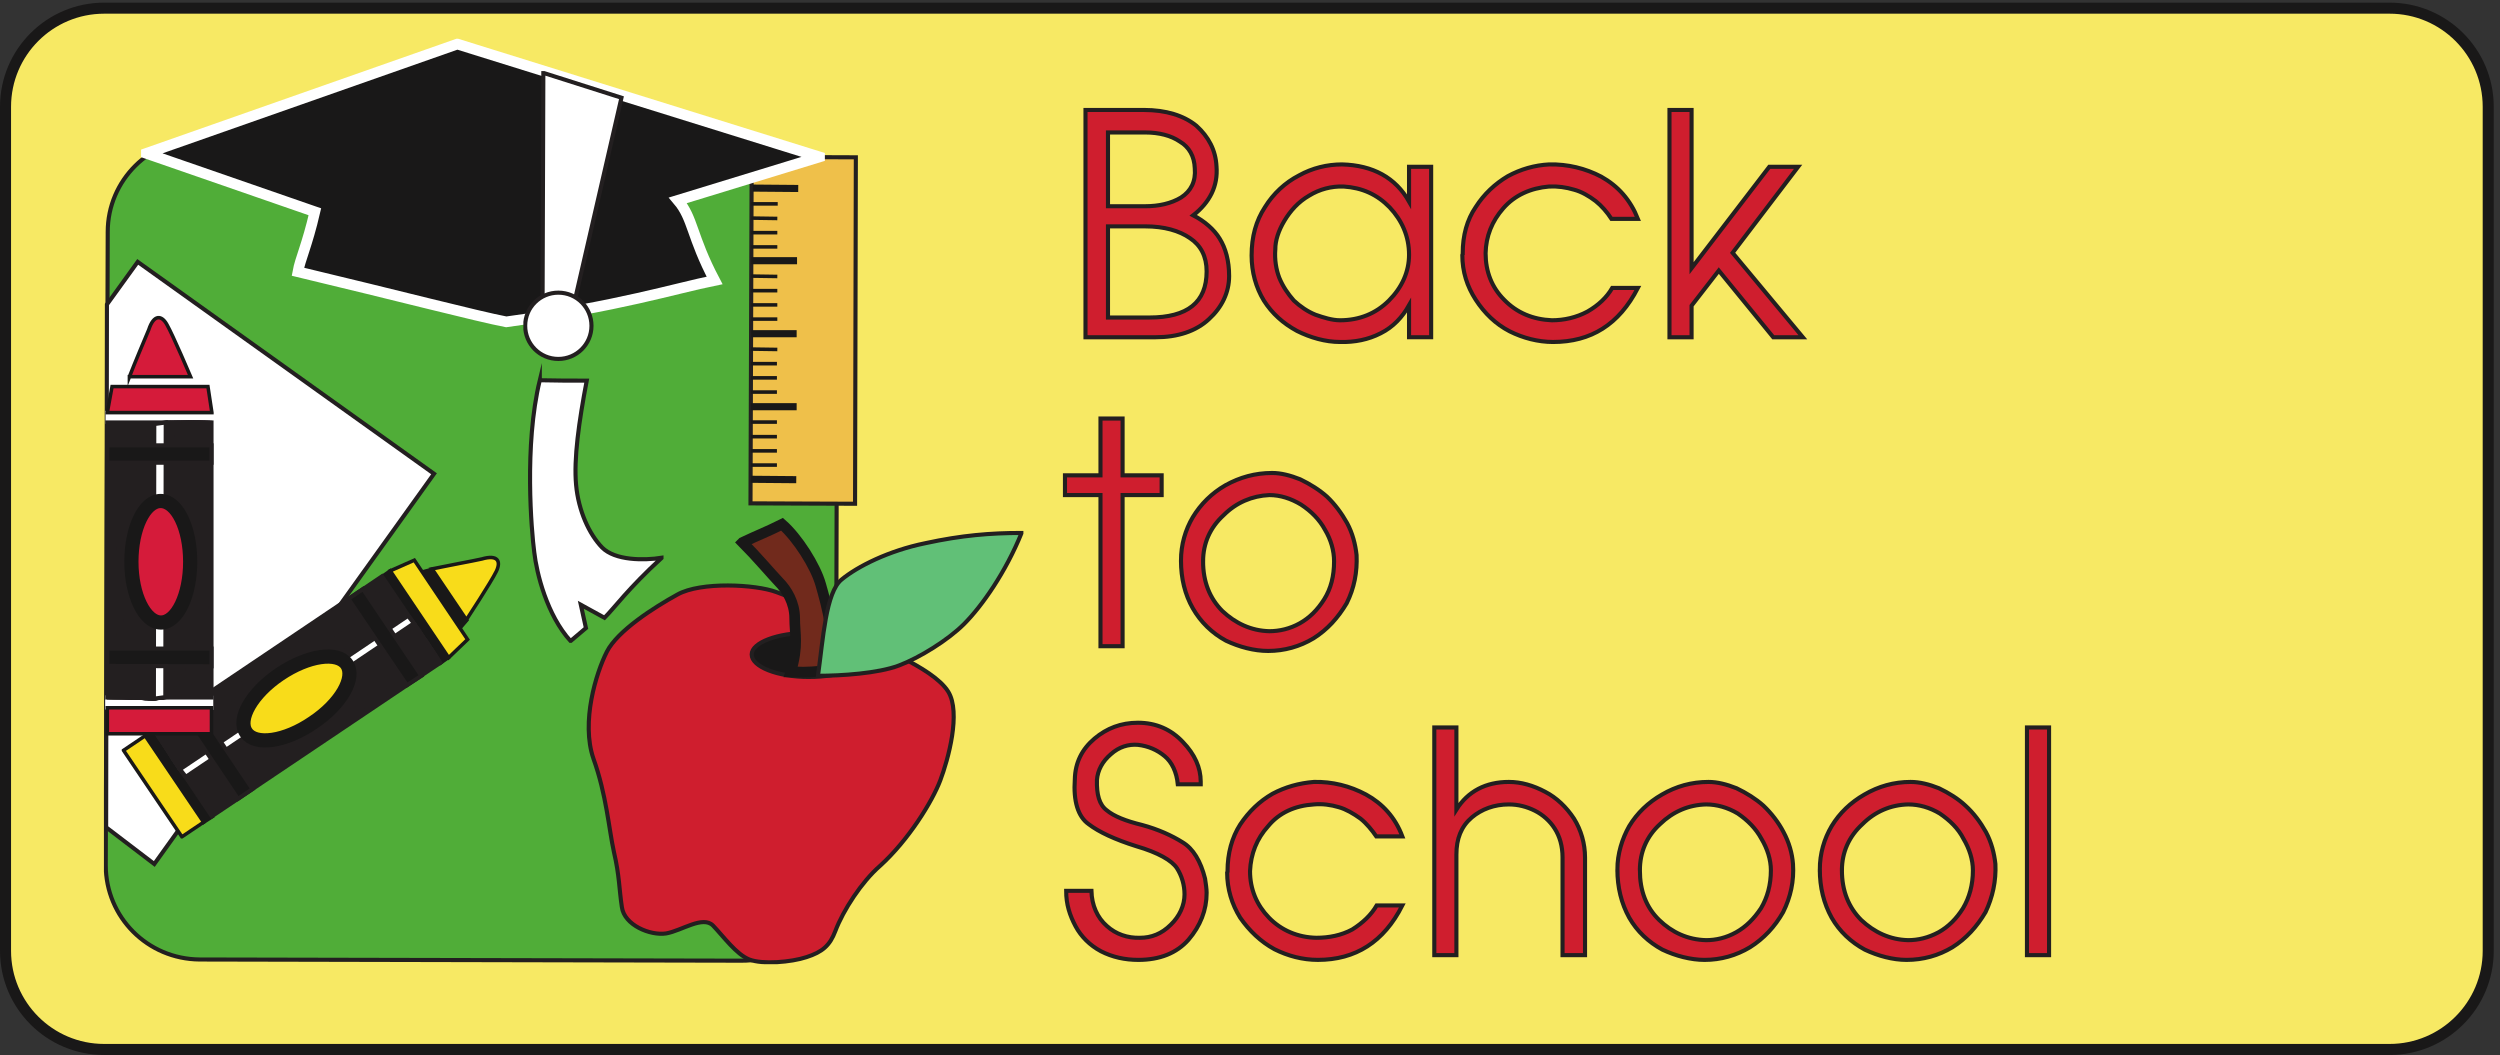 <svg xmlns="http://www.w3.org/2000/svg" xml:space="preserve" width="606.72" height="256.032"><rect width="100%" height="100%" fill="#333333" stroke="none"/><defs><clipPath id="a" clipPathUnits="userSpaceOnUse"><path d="M189.629 1854.12H1867.42V165.449H189.629Z" clip-rule="evenodd"/></clipPath><clipPath id="b" clipPathUnits="userSpaceOnUse"><path d="M1366.92 1556.04h55.44v-483.12h-55.44z" clip-rule="evenodd"/></clipPath><clipPath id="c" clipPathUnits="userSpaceOnUse"><path d="M1363.68 1588.08h99.36v-545.04h-99.36z" clip-rule="evenodd"/></clipPath><clipPath id="d" clipPathUnits="userSpaceOnUse"><path d="M189.629 1854.12H1867.42V165.449H189.629Z" clip-rule="evenodd"/></clipPath><clipPath id="e" clipPathUnits="userSpaceOnUse"><path d="M280.348 870.699h523.625V437.07H280.348Z" clip-rule="evenodd"/></clipPath><clipPath id="f" clipPathUnits="userSpaceOnUse"><path d="M189.629 1854.12H1867.42V165.449H189.629Z" clip-rule="evenodd"/></clipPath><clipPath id="g" clipPathUnits="userSpaceOnUse"><path d="M222.121 910.785h690.547V394.684H222.121Z" clip-rule="evenodd"/></clipPath><clipPath id="h" clipPathUnits="userSpaceOnUse"><path d="M257.398 1854.12H1505.16V751.711H257.398Z" clip-rule="evenodd"/></clipPath><clipPath id="i" clipPathUnits="userSpaceOnUse"><path d="M954.988 1795.18h255.782V751.711H954.988Z" clip-rule="evenodd"/></clipPath><clipPath id="j" clipPathUnits="userSpaceOnUse"><path d="M189.629 1854.12H1867.42V165.449H189.629Z" clip-rule="evenodd"/></clipPath><clipPath id="k" clipPathUnits="userSpaceOnUse"><path d="M195.387 1157.26h190.988V646.59H195.387Z" clip-rule="evenodd"/></clipPath><clipPath id="l" clipPathUnits="userSpaceOnUse"><path d="M189.629 1854.12H1867.42V165.449H189.629Z" clip-rule="evenodd"/></clipPath><clipPath id="m" clipPathUnits="userSpaceOnUse"><path d="M192.602 1348.43h197.277V582.605H192.602Z" clip-rule="evenodd"/></clipPath><clipPath id="n" clipPathUnits="userSpaceOnUse"><path d="M189.629 1854.12H1867.42V165.449H189.629Z" clip-rule="evenodd"/></clipPath></defs><path d="M4360.32 1909.92c99.36 0 180-80.64 180-180V189.84c0-99.36-80.64-180-180-180H190.078c-99.36 0-180 80.64-180 180v1540.08c0 99.36 80.64 180 180 180H4360.32" style="fill:#f7e964;fill-opacity:1;fill-rule:evenodd;stroke:none" transform="matrix(.133 0 0 -.133 0 256)"/><path d="M4360.32 1909.92c99.36 0 180-80.64 180-180V189.84c0-99.36-80.64-180-180-180H190.078c-99.36 0-180 80.64-180 180v1540.08c0 99.36 80.64 180 180 180z" style="fill:none;stroke:#191818;stroke-width:20.16;stroke-linecap:butt;stroke-linejoin:miter;stroke-miterlimit:10;stroke-dasharray:none;stroke-opacity:1" transform="matrix(.133 0 0 -.133 0 256)"/><g clip-path="url(#a)" transform="matrix(.133 0 0 -.133 0 256)"><path d="M1352.88 171.84c95.04-.719 171.36 75.601 172.08 170.64l2.88 1155.6c.72 94.32-76.32 171.36-170.64 171.36l-989.278 2.88c-94.32 0-171.363-76.32-171.363-170.64l-3.598-1155.598c0-95.043 76.32-171.363 171.359-172.082l988.56-2.16" style="fill:#50ad38;fill-opacity:1;fill-rule:evenodd;stroke:none"/><path d="M1352.88 171.84c95.04-.719 171.36 75.601 172.08 170.64l2.88 1155.6c.72 94.32-76.32 171.36-170.64 171.36l-989.278 2.88c-94.32 0-171.363-76.32-171.363-170.64l-3.598-1155.598c0-95.043 76.32-171.363 171.359-172.082z" style="fill:none;stroke:#231f20;stroke-width:7.5;stroke-linecap:butt;stroke-linejoin:miter;stroke-miterlimit:10;stroke-dasharray:none;stroke-opacity:1"/><path d="M1730.16 662.887c23.76-38.16 0-123.84-14.4-162s-57.6-108.723-110.16-156.242c-33.12-28.801-66.96-80.641-81.36-118.801-10.08-26.637-23.76-38.16-52.56-47.52-28.08-9.359-80.64-13.679-104.4-4.32-23.76 9.359-47.52 42.48-66.24 61.922-18.72 18.719-56.88-9.36-85.68-14.403-28.8-4.316-76.32 15.122-80.64 48.243-5.04 33.121-4.32 56.879-14.4 100.078-9.36 42.48-13.68 104.402-37.44 170.64-23.04 66.961 5.04 156.961 24.48 195.121 19.44 38.161 85.68 80.641 128.88 104.399 42.48 23.762 142.56 18.723 180.72 4.32 38.16-14.398 90-33.84 142.56-76.32 28.08-19.438 141.84-59.039 170.64-105.117" style="fill:#cf1e2e;fill-opacity:1;fill-rule:evenodd;stroke:none"/><path d="M1730.16 662.887c23.76-38.16 0-123.84-14.4-162s-57.6-108.723-110.16-156.242c-33.12-28.801-66.96-80.641-81.36-118.801-10.08-26.637-23.76-38.16-52.56-47.52-28.08-9.359-80.64-13.679-104.4-4.32-23.76 9.359-47.52 42.48-66.24 61.922-18.72 18.719-56.88-9.36-85.68-14.403-28.8-4.316-76.32 15.122-80.64 48.243-5.04 33.121-4.32 56.879-14.4 100.078-9.36 42.48-13.68 104.402-37.44 170.64-23.04 66.961 5.04 156.961 24.48 195.121 19.44 38.161 85.68 80.641 128.88 104.399 42.48 23.762 142.56 18.723 180.72 4.32 38.16-14.398 90-33.84 142.56-76.32 28.08-19.438 141.84-59.039 170.64-105.117z" style="fill:none;stroke:#231f20;stroke-width:7.5;stroke-linecap:butt;stroke-linejoin:miter;stroke-miterlimit:10;stroke-dasharray:none;stroke-opacity:1"/><path d="m195.121 1369.2 56.16 77.76L792 1060.32 281.52 348.238l-87.84 66.961 1.441 954.001" style="fill:#fff;fill-opacity:1;fill-rule:evenodd;stroke:none"/><path d="m195.121 1369.2 56.16 77.76L792 1060.32 281.52 348.238l-87.84 66.961Z" style="fill:none;stroke:#231f20;stroke-width:7.5;stroke-linecap:butt;stroke-linejoin:miter;stroke-miterlimit:10;stroke-dasharray:none;stroke-opacity:1"/><path d="M1373.76 1552.8h47.52" style="fill:none;stroke:#191818;stroke-width:12.96;stroke-linecap:butt;stroke-linejoin:miter;stroke-miterlimit:10;stroke-dasharray:none;stroke-opacity:1"/><path d="m1560.24 1005.6 1.44 632.16-190.08.72-2.16-632.16 190.8-.72" style="fill:#efc04a;fill-opacity:1;fill-rule:evenodd;stroke:none"/><path d="m1560.24 1005.6 1.44 632.16-190.08.72-2.16-632.16z" style="fill:none;stroke:#231f20;stroke-width:7.5;stroke-linecap:butt;stroke-linejoin:miter;stroke-miterlimit:10;stroke-dasharray:none;stroke-opacity:1"/></g><g clip-path="url(#b)" transform="matrix(.133 0 0 -.133 0 256)"><path d="M1370.88 1552.8h48.24m-48.24-25.92 47.52-.72m-47.52-25.92h47.52m-47.52-25.92h47.52m-47.52-53.28 47.52-.72m-47.52-25.92h47.52m-47.52-25.92h47.52m-47.52-25.92h47.52m-48.24-54.72 48.24-.72m-48.24-25.92h47.52m-47.52-25.92h47.52m-47.52-25.92h47.52m-47.52-54.72h47.52m-47.52-26.64h47.52m-47.52-25.92h47.52m-47.52-25.92h47.52" style="fill:none;stroke:#191818;stroke-width:6.48;stroke-linecap:butt;stroke-linejoin:miter;stroke-miterlimit:10;stroke-dasharray:none;stroke-opacity:1"/></g><g clip-path="url(#c)" transform="matrix(.133 0 0 -.133 0 256)"><path d="m1373.76 1581.6 82.8-.72m-85.68-131.76h83.52m-83.52-133.2h82.8m-83.52-133.2h83.52m-83.52-132.48 82.8-.72" style="fill:none;stroke:#191818;stroke-width:12.96;stroke-linecap:butt;stroke-linejoin:miter;stroke-miterlimit:10;stroke-dasharray:none;stroke-opacity:1"/></g><g clip-path="url(#d)" transform="matrix(.133 0 0 -.133 0 256)"><path d="m803.52 714.727 14.402 10.078-105.844 158.402-14.398-10.082 105.84-158.398" style="fill:#191818;fill-opacity:1;fill-rule:evenodd;stroke:none"/><path d="m803.52 714.727 14.402 10.078-105.844 158.402-14.398-10.082Z" style="fill:none;stroke:#191818;stroke-width:6.48;stroke-linecap:butt;stroke-linejoin:miter;stroke-miterlimit:10;stroke-dasharray:none;stroke-opacity:1"/><path d="m839.52 778.805 12.242 14.402-63.364 92.879-18-5.039 69.122-102.242" style="fill:#191818;fill-opacity:1;fill-rule:evenodd;stroke:none"/><path d="m839.52 778.805 12.242 14.402-63.364 92.879-18-5.039z" style="fill:none;stroke:#191818;stroke-width:6.48;stroke-linecap:butt;stroke-linejoin:miter;stroke-miterlimit:10;stroke-dasharray:none;stroke-opacity:1"/><path d="m370.801 423.844 16.558 10.801-106.558 158.402-15.84-10.082 105.84-159.121" style="fill:#191818;fill-opacity:1;fill-rule:evenodd;stroke:none"/><path d="m370.801 423.844 16.558 10.801-106.558 158.402-15.84-10.082z" style="fill:none;stroke:#191818;stroke-width:6.48;stroke-linecap:butt;stroke-linejoin:miter;stroke-miterlimit:10;stroke-dasharray:none;stroke-opacity:1"/><path d="m280.801 593.047 416.16 280.078 106.559-157.68-416.879-280.082-105.84 157.684" style="fill:#f8dc1a;fill-opacity:1;fill-rule:evenodd;stroke:none"/><path d="m280.801 593.047 416.16 280.078 106.559-157.68-416.879-280.082Z" style="fill:none;stroke:#231f20;stroke-width:7.5;stroke-linecap:butt;stroke-linejoin:miter;stroke-miterlimit:10;stroke-dasharray:none;stroke-opacity:1"/></g><g clip-path="url(#e)" transform="matrix(.133 0 0 -.133 0 256)"><path d="M800.641 718.324 388.082 440.402l-67.684 93.602-10.796 16.559-25.922 38.882 412.562 277.918 95.039-134.64 9.36-14.399" style="fill:#f8df1a;fill-opacity:1;fill-rule:evenodd;stroke:none"/><path d="M800.641 718.324 388.082 440.402l-67.684 93.602-10.796 16.559-25.922 38.882 412.562 277.918 95.039-134.64z" style="fill:none;stroke:#231f20;stroke-width:7.5;stroke-linecap:butt;stroke-linejoin:miter;stroke-miterlimit:10;stroke-dasharray:none;stroke-opacity:1"/><path d="M798.48 721.926 388.801 446.164l-67.68 86.399-10.801 16.562-24.48 37.438 409.68 275.761 93.601-126 9.359-14.398" style="fill:#f8e01b;fill-opacity:1;fill-rule:evenodd;stroke:none"/><path d="M798.48 721.926 388.801 446.164l-67.68 86.399-10.801 16.562-24.48 37.438 409.68 275.761 93.601-126z" style="fill:none;stroke:#231f20;stroke-width:7.5;stroke-linecap:butt;stroke-linejoin:miter;stroke-miterlimit:10;stroke-dasharray:none;stroke-opacity:1"/><path d="m796.32 725.523-406.8-273.597-66.961 79.199-11.52 16.559-22.32 35.281 406.082 273.598 92.16-117.36 9.359-13.68" style="fill:#f8e125;fill-opacity:1;fill-rule:evenodd;stroke:none"/><path d="m796.32 725.523-406.8-273.597-66.961 79.199-11.52 16.559-22.32 35.281 406.082 273.598 92.16-117.36z" style="fill:none;stroke:#231f20;stroke-width:7.5;stroke-linecap:butt;stroke-linejoin:miter;stroke-miterlimit:10;stroke-dasharray:none;stroke-opacity:1"/><path d="m794.16 729.125-403.918-272.16-66.961 72.719-10.801 16.558-21.601 33.844 403.203 270.719 90.719-108 9.359-13.68" style="fill:#f8e231;fill-opacity:1;fill-rule:evenodd;stroke:none"/><path d="m794.16 729.125-403.918-272.16-66.961 72.719-10.801 16.558-21.601 33.844 403.203 270.719 90.719-108z" style="fill:none;stroke:#231f20;stroke-width:7.5;stroke-linecap:butt;stroke-linejoin:miter;stroke-miterlimit:10;stroke-dasharray:none;stroke-opacity:1"/><path d="M792 732.004 390.961 462.723 324 528.965l-10.801 15.84-19.437 31.679 399.597 269.282 88.563-99.364L792 732.004" style="fill:#f8e33d;fill-opacity:1;fill-rule:evenodd;stroke:none"/><path d="M792 732.004 390.961 462.723 324 528.965l-10.801 15.84-19.437 31.679 399.597 269.282 88.563-99.364z" style="fill:none;stroke:#231f20;stroke-width:7.5;stroke-linecap:butt;stroke-linejoin:miter;stroke-miterlimit:10;stroke-dasharray:none;stroke-opacity:1"/><path d="M789.84 735.605 391.68 468.484l-66.239 59.039-11.519 15.122-18 30.96 396.719 266.399 87.121-90 10.078-14.399" style="fill:#f7e649;fill-opacity:1;fill-rule:evenodd;stroke:none"/><path d="M789.84 735.605 391.68 468.484l-66.239 59.039-11.519 15.122-18 30.96 396.719 266.399 87.121-90z" style="fill:none;stroke:#231f20;stroke-width:7.5;stroke-linecap:butt;stroke-linejoin:miter;stroke-miterlimit:10;stroke-dasharray:none;stroke-opacity:1"/><path d="m786.961 739.203-394.563-265.68-66.238 52.563-10.801 15.117-16.558 28.801 393.121 264.961 85.68-82.082 9.359-13.68" style="fill:#f7e652;fill-opacity:1;fill-rule:evenodd;stroke:none"/><path d="m786.961 739.203-394.563-265.68-66.238 52.563-10.801 15.117-16.558 28.801 393.121 264.961 85.68-82.082z" style="fill:none;stroke:#231f20;stroke-width:7.5;stroke-linecap:butt;stroke-linejoin:miter;stroke-miterlimit:10;stroke-dasharray:none;stroke-opacity:1"/><path d="M784.801 742.805 393.84 479.285l-66.961 45.36-10.797 15.121-15.121 27.359 390.238 262.078 84.242-72.719 9.36-13.679" style="fill:#f7e85f;fill-opacity:1;fill-rule:evenodd;stroke:none"/><path d="M784.801 742.805 393.84 479.285l-66.961 45.36-10.797 15.121-15.121 27.359 390.238 262.078 84.242-72.719z" style="fill:none;stroke:#231f20;stroke-width:7.5;stroke-linecap:butt;stroke-linejoin:miter;stroke-miterlimit:10;stroke-dasharray:none;stroke-opacity:1"/><path d="M782.641 746.402 394.559 485.043l-66.957 38.16-10.801 15.121-12.961 25.199 385.922 259.922 82.797-63.359 10.082-13.684" style="fill:#f7e96c;fill-opacity:1;fill-rule:evenodd;stroke:none"/><path d="M782.641 746.402 394.559 485.043l-66.957 38.16-10.801 15.121-12.961 25.199 385.922 259.922 82.797-63.359z" style="fill:none;stroke:#231f20;stroke-width:7.5;stroke-linecap:butt;stroke-linejoin:miter;stroke-miterlimit:10;stroke-dasharray:none;stroke-opacity:1"/><path d="M780.48 749.285 395.281 490.086l-66.242 31.68-10.797 15.117L306 560.645l383.039 257.757 81.359-54.718 10.082-14.399" style="fill:#f7ec78;fill-opacity:1;fill-rule:evenodd;stroke:none"/><path d="M780.48 749.285 395.281 490.086l-66.242 31.68-10.797 15.117L306 560.645l383.039 257.757 81.359-54.718Z" style="fill:none;stroke:#231f20;stroke-width:7.5;stroke-linecap:butt;stroke-linejoin:miter;stroke-miterlimit:10;stroke-dasharray:none;stroke-opacity:1"/><path d="M778.32 752.883 396 495.844l-66.238 24.48-10.801 15.121-10.082 21.598L688.32 812.645l79.922-46.082 10.078-13.68" style="fill:#f8ed82;fill-opacity:1;fill-rule:evenodd;stroke:none"/><path d="M778.32 752.883 396 495.844l-66.238 24.48-10.801 15.121-10.082 21.598L688.32 812.645l79.922-46.082z" style="fill:none;stroke:#231f20;stroke-width:7.5;stroke-linecap:butt;stroke-linejoin:miter;stroke-miterlimit:10;stroke-dasharray:none;stroke-opacity:1"/><path d="M776.16 756.484 396.719 501.605l-66.239 17.278-10.8 15.121-8.641 20.16 376.563 252.719 78.48-36.719 10.078-13.68" style="fill:#f9ee90;fill-opacity:1;fill-rule:evenodd;stroke:none"/><path d="M776.16 756.484 396.719 501.605l-66.239 17.278-10.8 15.121-8.641 20.16 376.563 252.719 78.48-36.719z" style="fill:none;stroke:#231f20;stroke-width:7.5;stroke-linecap:butt;stroke-linejoin:miter;stroke-miterlimit:10;stroke-dasharray:none;stroke-opacity:1"/><path d="m773.281 760.086-375.84-253.441-65.519 11.519-10.801 14.399-7.199 18 372.957 251.281 76.32-28.078 10.082-13.68" style="fill:#faef9c;fill-opacity:1;fill-rule:evenodd;stroke:none"/><path d="m773.281 760.086-375.84-253.441-65.519 11.519-10.801 14.399-7.199 18 372.957 251.281 76.32-28.078z" style="fill:none;stroke:#231f20;stroke-width:7.5;stroke-linecap:butt;stroke-linejoin:miter;stroke-miterlimit:10;stroke-dasharray:none;stroke-opacity:1"/><path d="M771.121 762.965 398.16 512.402l-65.519 4.321-10.801 14.402-5.758 16.559L686.16 796.086l74.879-18.723 10.082-14.398" style="fill:#faf0a8;fill-opacity:1;fill-rule:evenodd;stroke:none"/><path d="M771.121 762.965 398.16 512.402l-65.519 4.321-10.801 14.402-5.758 16.559L686.16 796.086l74.879-18.723z" style="fill:none;stroke:#231f20;stroke-width:7.5;stroke-linecap:butt;stroke-linejoin:miter;stroke-miterlimit:10;stroke-dasharray:none;stroke-opacity:1"/><path d="M768.961 766.563 399.602 518.164l-66.243-2.879-10.8 14.399-3.598 14.402 366.48 246.957 73.438-10.797 10.082-13.683" style="fill:#faf1b4;fill-opacity:1;fill-rule:evenodd;stroke:none"/><path d="M768.961 766.563 399.602 518.164l-66.243-2.879-10.8 14.399-3.598 14.402 366.48 246.957 73.438-10.797z" style="fill:none;stroke:#231f20;stroke-width:7.5;stroke-linecap:butt;stroke-linejoin:miter;stroke-miterlimit:10;stroke-dasharray:none;stroke-opacity:1"/><path d="M766.801 770.164 400.32 523.203l-65.519-9.359L324 528.246l-2.16 12.957 362.879 244.082 72-1.441 10.082-13.68" style="fill:#faf2be;fill-opacity:1;fill-rule:evenodd;stroke:none"/><path d="M766.801 770.164 400.32 523.203l-65.519-9.359L324 528.246l-2.16 12.957 362.879 244.082 72-1.441z" style="fill:none;stroke:#231f20;stroke-width:7.5;stroke-linecap:butt;stroke-linejoin:miter;stroke-miterlimit:10;stroke-dasharray:none;stroke-opacity:1"/><path d="M764.641 773.766 401.039 528.965l-65.519-16.563-10.801 14.403-.719 10.8 360 241.918 69.84 7.922 10.801-13.679" style="fill:#faf3ca;fill-opacity:1;fill-rule:evenodd;stroke:none"/><path d="M764.641 773.766 401.039 528.965l-65.519-16.563-10.801 14.403-.719 10.8 360 241.918 69.84 7.922z" style="fill:none;stroke:#231f20;stroke-width:7.5;stroke-linecap:butt;stroke-linejoin:miter;stroke-miterlimit:10;stroke-dasharray:none;stroke-opacity:1"/><path d="M762.48 776.645 401.762 534.004l-65.52-23.039-10.801 14.398 1.438 9.36 356.402 239.761 68.399 15.84 10.8-13.679" style="fill:#faf6d7;fill-opacity:1;fill-rule:evenodd;stroke:none"/><path d="M762.48 776.645 401.762 534.004l-65.52-23.039-10.801 14.398 1.438 9.36 356.402 239.761 68.399 15.84z" style="fill:none;stroke:#231f20;stroke-width:7.5;stroke-linecap:butt;stroke-linejoin:miter;stroke-miterlimit:10;stroke-dasharray:none;stroke-opacity:1"/><path d="M759.602 780.242 402.48 539.766l-65.519-30.243-10.082 14.403 2.16 7.199 353.52 237.598 66.961 25.203 10.082-13.684" style="fill:#fbf8e3;fill-opacity:1;fill-rule:evenodd;stroke:none"/><path d="M759.602 780.242 402.48 539.766l-65.519-30.243-10.082 14.403 2.16 7.199 353.52 237.598 66.961 25.203z" style="fill:none;stroke:#231f20;stroke-width:7.5;stroke-linecap:butt;stroke-linejoin:miter;stroke-miterlimit:10;stroke-dasharray:none;stroke-opacity:1"/><path d="M757.441 783.844 403.199 545.523l-64.801-36.718-10.796 13.679 4.32 5.762L681.84 763.684l65.519 33.839 10.082-13.679" style="fill:#fdfcf0;fill-opacity:1;fill-rule:evenodd;stroke:none"/><path d="M757.441 783.844 403.199 545.523l-64.801-36.718-10.796 13.679 4.32 5.762L681.84 763.684l65.519 33.839z" style="fill:none;stroke:#231f20;stroke-width:7.5;stroke-linecap:butt;stroke-linejoin:miter;stroke-miterlimit:10;stroke-dasharray:none;stroke-opacity:1"/></g><g clip-path="url(#f)" transform="matrix(.133 0 0 -.133 0 256)"><path d="m328.32 521.047 416.16 280.078 10.801-13.68-416.16-280.082-10.801 13.684" style="fill:#fff;fill-opacity:1;fill-rule:evenodd;stroke:none"/><path d="m328.32 521.047 416.16 280.078 10.801-13.68-416.16-280.082z" style="fill:none;stroke:#231f20;stroke-width:7.5;stroke-linecap:butt;stroke-linejoin:miter;stroke-miterlimit:10;stroke-dasharray:none;stroke-opacity:1"/><path d="m742.32 674.406 26.641 17.278-106.563 158.402-26.636-18 106.558-157.68" style="fill:#191818;fill-opacity:1;fill-rule:evenodd;stroke:none"/><path d="m742.32 674.406 26.641 17.278-106.563 158.402-26.636-18z" style="fill:none;stroke:#231f20;stroke-width:7.5;stroke-linecap:butt;stroke-linejoin:miter;stroke-miterlimit:10;stroke-dasharray:none;stroke-opacity:1"/><path d="m434.16 467.047 26.641 18-105.84 157.68-26.641-18 105.84-157.68" style="fill:#191818;fill-opacity:1;fill-rule:evenodd;stroke:none"/><path d="m434.16 467.047 26.641 18-105.84 157.68-26.641-18z" style="fill:none;stroke:#231f20;stroke-width:7.5;stroke-linecap:butt;stroke-linejoin:miter;stroke-miterlimit:10;stroke-dasharray:none;stroke-opacity:1"/><path d="M449.281 588.004c16.559-24.481 71.278-16.559 121.68 18 51.117 33.84 78.48 82.082 61.918 106.562-16.559 24.477-71.277 16.559-122.399-18-50.398-33.839-78.48-82.082-61.199-106.562" style="fill:#f8dc1a;fill-opacity:1;fill-rule:evenodd;stroke:none"/><path d="M449.281 588.004c16.559-24.481 71.278-16.559 121.68 18 51.117 33.84 78.48 82.082 61.918 106.562-16.559 24.477-71.277 16.559-122.399-18-50.398-33.839-78.48-82.082-61.199-106.562Z" style="fill:none;stroke:#191818;stroke-width:25.92;stroke-linecap:butt;stroke-linejoin:miter;stroke-miterlimit:10;stroke-dasharray:none;stroke-opacity:1"/></g><g clip-path="url(#g)" transform="matrix(.133 0 0 -.133 0 256)"><path d="m788.398 886.805 62.641-92.879s45.359 69.117 54.723 88.558c8.636 18 2.879 30.961-26.641 22.321-19.441-4.321-63.359-12.239-90.723-18" style="fill:#f8dc1a;fill-opacity:1;fill-rule:evenodd;stroke:none"/><path d="m788.398 886.805 62.641-92.879s45.359 69.117 54.723 88.558c8.636 18 2.879 30.961-26.641 22.321-19.441-4.321-63.359-12.239-90.723-18z" style="fill:none;stroke:#191818;stroke-width:6.48;stroke-linecap:butt;stroke-linejoin:miter;stroke-miterlimit:10;stroke-dasharray:none;stroke-opacity:1"/><path d="m853.199 757.926-34.558-33.121-106.559 158.398L756 902.645l97.199-144.719" style="fill:#f8dc1a;fill-opacity:1;fill-rule:evenodd;stroke:none"/><path d="m853.199 757.926-34.558-33.121-106.559 158.398L756 902.645Z" style="fill:none;stroke:#191818;stroke-width:6.48;stroke-linecap:butt;stroke-linejoin:miter;stroke-miterlimit:10;stroke-dasharray:none;stroke-opacity:1"/><path d="m331.922 397.926 39.598 26.637-106.559 157.679-39.602-26.637 106.563-157.679" style="fill:#f8dc1a;fill-opacity:1;fill-rule:evenodd;stroke:none"/><path d="m331.922 397.926 39.598 26.637-106.559 157.679-39.602-26.637Z" style="fill:none;stroke:#191818;stroke-width:6.48;stroke-linecap:butt;stroke-linejoin:miter;stroke-miterlimit:10;stroke-dasharray:none;stroke-opacity:1"/></g><g clip-path="url(#h)" transform="matrix(.133 0 0 -.133 0 256)"><path d="M574.559 1538.4c-14.399-61.92-26.637-85.68-30.957-109.44 180.718-43.2 327.597-81.36 380.16-91.44 204.478 28.08 308.878 61.2 380.158 75.6-42.48 80.64-38.88 113.04-66.96 146.16l258.48 79.2-660.96 205.92-567.359-199.44 307.438-106.56" style="fill:#191818;fill-opacity:1;fill-rule:evenodd;stroke:none"/><path d="M574.559 1538.4c-14.399-61.92-26.637-85.68-30.957-109.44 180.718-43.2 327.597-81.36 380.16-91.44 204.478 28.08 308.878 61.2 380.158 75.6-42.48 80.64-38.88 113.04-66.96 146.16l258.48 79.2-660.96 205.92-567.359-199.44z" style="fill:none;stroke:#fff;stroke-width:19.44;stroke-linecap:butt;stroke-linejoin:miter;stroke-miterlimit:10;stroke-dasharray:none;stroke-opacity:1"/></g><g clip-path="url(#i)" transform="matrix(.133 0 0 -.133 0 256)"><path d="M984.961 1230.96c28.799-.72 57.599-.72 85.679-.72-14.4-75.6-23.76-142.56-19.44-190.08 4.32-47.515 23.76-89.996 47.52-114.476 23.76-23.762 75.6-23.762 108.72-18.719-61.92-56.883-85.68-90.723-104.4-109.442l-43.2 23.758 9.36-42.476-28.08-23.762c-43.198 47.52-61.921 123.84-66.241 162-5.039 38.16-18.719 195.117 10.082 313.917" style="fill:#fff;fill-opacity:1;fill-rule:evenodd;stroke:none"/><path d="M984.961 1230.96c28.799-.72 57.599-.72 85.679-.72-14.4-75.6-23.76-142.56-19.44-190.08 4.32-47.515 23.76-89.996 47.52-114.476 23.76-23.762 75.6-23.762 108.72-18.719-61.92-56.883-85.68-90.723-104.4-109.442l-43.2 23.758 9.36-42.476-28.08-23.762c-43.198 47.52-61.921 123.84-66.241 162-5.039 38.16-18.719 195.117 10.082 313.917z" style="fill:none;stroke:#231f20;stroke-width:7.5;stroke-linecap:butt;stroke-linejoin:miter;stroke-miterlimit:10;stroke-dasharray:none;stroke-opacity:1"/><path d="M991.441 1791.84 1134 1746.48l-91.44-397.44-52.56 14.4 1.441 428.4" style="fill:#fff;fill-opacity:1;fill-rule:evenodd;stroke:none"/><path d="M991.441 1791.84 1134 1746.48l-91.44-397.44-52.56 14.4Z" style="fill:none;stroke:#231f20;stroke-width:7.5;stroke-linecap:butt;stroke-linejoin:miter;stroke-miterlimit:10;stroke-dasharray:none;stroke-opacity:1"/><path d="M1018.8 1269.84c33.12 0 60.48 26.64 60.48 60.48 0 33.12-26.64 60.48-60.48 60.48-33.12 0-60.48-26.64-60.48-60.48 0-33.12 26.641-60.48 60.48-60.48" style="fill:#fff;fill-opacity:1;fill-rule:evenodd;stroke:none"/><path d="M1018.8 1269.84c33.12 0 60.48 26.64 60.48 60.48 0 33.12-26.64 60.48-60.48 60.48-33.12 0-60.48-26.64-60.48-60.48 0-33.12 26.641-60.48 60.48-60.48z" style="fill:none;stroke:#231f20;stroke-width:7.5;stroke-linecap:butt;stroke-linejoin:miter;stroke-miterlimit:10;stroke-dasharray:none;stroke-opacity:1"/></g><g clip-path="url(#j)" transform="matrix(.133 0 0 -.133 0 256)"><path d="M386.641 1153.92v18H195.84v-17.28l190.801-.72" style="fill:#fff;fill-opacity:1;fill-rule:evenodd;stroke:none"/><path d="M386.641 1153.92v18H195.84v-17.28z" style="fill:none;stroke:#fff;stroke-width:6.48;stroke-linecap:butt;stroke-linejoin:miter;stroke-miterlimit:10;stroke-dasharray:none;stroke-opacity:1"/><path d="m354.242 1219.44-5.762 18.72-112.32-.72-5.762-18.72 123.844.72" style="fill:#fff;fill-opacity:1;fill-rule:evenodd;stroke:none"/><path d="m354.242 1219.44-5.762 18.72-112.32-.72-5.762-18.72z" style="fill:none;stroke:#fff;stroke-width:6.48;stroke-linecap:butt;stroke-linejoin:miter;stroke-miterlimit:10;stroke-dasharray:none;stroke-opacity:1"/><path d="M385.922 632.645v19.441l-190.801.719v-19.442l190.801-.718" style="fill:#fff;fill-opacity:1;fill-rule:evenodd;stroke:none"/><path d="M385.922 632.645v19.441l-190.801.719v-19.442z" style="fill:none;stroke:#fff;stroke-width:6.48;stroke-linecap:butt;stroke-linejoin:miter;stroke-miterlimit:10;stroke-dasharray:none;stroke-opacity:1"/><path d="M195.84 652.086v501.844h190.082V652.086H195.84" style="fill:#d51b3a;fill-opacity:1;fill-rule:evenodd;stroke:none"/><path d="M195.84 652.086v501.844h190.082V652.086Z" style="fill:none;stroke:#231f20;stroke-width:7.5;stroke-linecap:butt;stroke-linejoin:miter;stroke-miterlimit:10;stroke-dasharray:none;stroke-opacity:1"/></g><g clip-path="url(#k)" transform="matrix(.133 0 0 -.133 0 256)"><path d="m383.039 1153.93-.719-498.965-108.718-2.879h-74.883l.722 498.954 159.84 2.89h23.758" style="fill:#d71f3c;fill-opacity:1;fill-rule:evenodd;stroke:none"/><path d="m383.039 1153.93-.719-498.965-108.718-2.879h-74.883l.722 498.954 159.84 2.89z" style="fill:none;stroke:#231f20;stroke-width:7.5;stroke-linecap:butt;stroke-linejoin:miter;stroke-miterlimit:10;stroke-dasharray:none;stroke-opacity:1"/><path d="M379.441 1153.93V657.844l-104.402-5.758H249.84l-47.52.719v495.355l154.078 5.77h23.043" style="fill:#da273e;fill-opacity:1;fill-rule:evenodd;stroke:none"/><path d="M379.441 1153.93V657.844l-104.402-5.758H249.84l-47.52.719v495.355l154.078 5.77z" style="fill:none;stroke:#231f20;stroke-width:7.5;stroke-linecap:butt;stroke-linejoin:miter;stroke-miterlimit:10;stroke-dasharray:none;stroke-opacity:1"/><path d="m376.559 1153.93-.719-493.207-100.078-8.637h-25.203l-45.36.719.723 492.485 146.879 7.91 23.758.73" style="fill:#da2f42;fill-opacity:1;fill-rule:evenodd;stroke:none"/><path d="m376.559 1153.93-.719-493.207-100.078-8.637h-25.203l-45.36.719.723 492.485 146.879 7.91z" style="fill:none;stroke:#231f20;stroke-width:7.5;stroke-linecap:butt;stroke-linejoin:miter;stroke-miterlimit:10;stroke-dasharray:none;stroke-opacity:1"/><path d="M372.961 1153.93V663.605l-95.762-11.519H252l-43.199.719V1142.4l141.121 10.8 23.039.73" style="fill:#dd3446;fill-opacity:1;fill-rule:evenodd;stroke:none"/><path d="M372.961 1153.93V663.605l-95.762-11.519H252l-43.199.719V1142.4l141.121 10.8z" style="fill:none;stroke:#231f20;stroke-width:7.5;stroke-linecap:butt;stroke-linejoin:miter;stroke-miterlimit:10;stroke-dasharray:none;stroke-opacity:1"/><path d="M370.082 1153.93V666.484l-92.16-14.398-24.481-.723-41.043 2.16v485.997l134.641 13.68 23.043.73" style="fill:#de3c4a;fill-opacity:1;fill-rule:evenodd;stroke:none"/><path d="M370.082 1153.93V666.484l-92.16-14.398-24.481-.723-41.043 2.16v485.997l134.641 13.68z" style="fill:none;stroke:#231f20;stroke-width:7.5;stroke-linecap:butt;stroke-linejoin:miter;stroke-miterlimit:10;stroke-dasharray:none;stroke-opacity:1"/><path d="M366.48 1153.93V669.363l-87.121-17.277-24.48-.723-39.598 2.16.719 482.407 127.441 17.27 23.039.73" style="fill:#de434e;fill-opacity:1;fill-rule:evenodd;stroke:none"/><path d="M366.48 1153.93V669.363l-87.121-17.277-24.48-.723-39.598 2.16.719 482.407 127.441 17.27z" style="fill:none;stroke:#231f20;stroke-width:7.5;stroke-linecap:butt;stroke-linejoin:miter;stroke-miterlimit:10;stroke-dasharray:none;stroke-opacity:1"/><path d="M363.602 1153.93V672.242l-82.801-20.156-24.481-.723-37.441 2.16v479.517l121.68 20.16 23.043.73" style="fill:#e14b55;fill-opacity:1;fill-rule:evenodd;stroke:none"/><path d="M363.602 1153.93V672.242l-82.801-20.156-24.481-.723-37.441 2.16v479.517l121.68 20.16z" style="fill:none;stroke:#231f20;stroke-width:7.5;stroke-linecap:butt;stroke-linejoin:miter;stroke-miterlimit:10;stroke-dasharray:none;stroke-opacity:1"/><path d="M360.719 1153.93 360 675.125l-78.48-23.039-23.758-.723-36 2.16.718 476.637 115.2 23.04 23.039.73" style="fill:#e15459;fill-opacity:1;fill-rule:evenodd;stroke:none"/><path d="M360.719 1153.93 360 675.125l-78.48-23.039-23.758-.723-36 2.16.718 476.637 115.2 23.04z" style="fill:none;stroke:#231f20;stroke-width:7.5;stroke-linecap:butt;stroke-linejoin:miter;stroke-miterlimit:10;stroke-dasharray:none;stroke-opacity:1"/><path d="M357.121 1153.93V678.004l-74.16-25.918-24.481-.723-33.121 2.16v473.767l108.723 25.91 23.039.73" style="fill:#e35d60;fill-opacity:1;fill-rule:evenodd;stroke:none"/><path d="M357.121 1153.93V678.004l-74.16-25.918-24.481-.723-33.121 2.16v473.767l108.723 25.91z" style="fill:none;stroke:#231f20;stroke-width:7.5;stroke-linecap:butt;stroke-linejoin:miter;stroke-miterlimit:10;stroke-dasharray:none;stroke-opacity:1"/><path d="m354.242 1153.93-.722-473.047-69.84-28.797-23.758-.723-31.68 2.879.719 470.158 102.238 28.08 23.043 1.45" style="fill:#e46266;fill-opacity:1;fill-rule:evenodd;stroke:none"/><path d="m354.242 1153.93-.722-473.047-69.84-28.797-23.758-.723-31.68 2.879.719 470.158 102.238 28.08z" style="fill:none;stroke:#231f20;stroke-width:7.5;stroke-linecap:butt;stroke-linejoin:miter;stroke-miterlimit:10;stroke-dasharray:none;stroke-opacity:1"/><path d="M350.641 1153.93V684.484l-65.52-32.398-23.762-.723-29.519 2.879v467.278l96.48 30.96 22.321 1.45" style="fill:#e46c6c;fill-opacity:1;fill-rule:evenodd;stroke:none"/><path d="M350.641 1153.93V684.484l-65.52-32.398-23.762-.723-29.519 2.879v467.278l96.48 30.96z" style="fill:none;stroke:#231f20;stroke-width:7.5;stroke-linecap:butt;stroke-linejoin:miter;stroke-miterlimit:10;stroke-dasharray:none;stroke-opacity:1"/><path d="m347.762 1153.93-.723-466.567-61.199-35.277-23.039-1.441-27.36 3.597v464.398l89.278 33.84 23.043 1.45" style="fill:#e77573;fill-opacity:1;fill-rule:evenodd;stroke:none"/><path d="m347.762 1153.93-.723-466.567-61.199-35.277-23.039-1.441-27.36 3.597v464.398l89.278 33.84z" style="fill:none;stroke:#231f20;stroke-width:7.5;stroke-linecap:butt;stroke-linejoin:miter;stroke-miterlimit:10;stroke-dasharray:none;stroke-opacity:1"/><path d="M344.16 1153.93V690.242l-56.879-38.156-23.039-1.441-25.922 3.597.719 461.528 82.801 36.71 22.32 1.45" style="fill:#e87e7b;fill-opacity:1;fill-rule:evenodd;stroke:none"/><path d="M344.16 1153.93V690.242l-56.879-38.156-23.039-1.441-25.922 3.597.719 461.528 82.801 36.71z" style="fill:none;stroke:#231f20;stroke-width:7.5;stroke-linecap:butt;stroke-linejoin:miter;stroke-miterlimit:10;stroke-dasharray:none;stroke-opacity:1"/><path d="m341.281 1153.93-.722-460.805-51.84-41.039-23.039-1.441-23.758 4.32v457.915l77.039 39.6 22.32 1.45" style="fill:#e98782;fill-opacity:1;fill-rule:evenodd;stroke:none"/><path d="m341.281 1153.93-.722-460.805-51.84-41.039-23.039-1.441-23.758 4.32v457.915l77.039 39.6z" style="fill:none;stroke:#231f20;stroke-width:7.5;stroke-linecap:butt;stroke-linejoin:miter;stroke-miterlimit:10;stroke-dasharray:none;stroke-opacity:1"/><path d="M337.68 1153.93V696.004l-48.239-43.918-23.043-1.441-21.597 4.32.719 455.035 69.839 42.48 22.321 1.45" style="fill:#ed928b;fill-opacity:1;fill-rule:evenodd;stroke:none"/><path d="M337.68 1153.93V696.004l-48.239-43.918-23.043-1.441-21.597 4.32.719 455.035 69.839 42.48z" style="fill:none;stroke:#231f20;stroke-width:7.5;stroke-linecap:butt;stroke-linejoin:miter;stroke-miterlimit:10;stroke-dasharray:none;stroke-opacity:1"/><path d="m334.801 1153.93-.719-455.047-43.203-46.797-23.039-1.441-19.442 4.32v452.165l64.082 45.35 22.321 1.45" style="fill:#ee9b94;fill-opacity:1;fill-rule:evenodd;stroke:none"/><path d="m334.801 1153.93-.719-455.047-43.203-46.797-23.039-1.441-19.442 4.32v452.165l64.082 45.35z" style="fill:none;stroke:#231f20;stroke-width:7.5;stroke-linecap:butt;stroke-linejoin:miter;stroke-miterlimit:10;stroke-dasharray:none;stroke-opacity:1"/><path d="M331.199 1153.93V701.766l-39.597-49.68-22.321-1.441-18 5.039.719 447.836 57.602 48.96 21.597 1.45" style="fill:#f0a39c;fill-opacity:1;fill-rule:evenodd;stroke:none"/><path d="M331.199 1153.93V701.766l-39.597-49.68-22.321-1.441-18 5.039.719 447.836 57.602 48.96z" style="fill:none;stroke:#231f20;stroke-width:7.5;stroke-linecap:butt;stroke-linejoin:miter;stroke-miterlimit:10;stroke-dasharray:none;stroke-opacity:1"/><path d="m328.32 1153.93-.718-449.285-34.563-52.559-22.32-1.441-15.84 5.039v444.956L306 1151.77l22.32 2.16" style="fill:#f0aca3;fill-opacity:1;fill-rule:evenodd;stroke:none"/><path d="m328.32 1153.93-.718-449.285-34.563-52.559-22.32-1.441-15.84 5.039v444.956L306 1151.77Z" style="fill:none;stroke:#231f20;stroke-width:7.5;stroke-linecap:butt;stroke-linejoin:miter;stroke-miterlimit:10;stroke-dasharray:none;stroke-opacity:1"/><path d="M324.719 1153.93V707.523l-30.957-55.437-21.602-2.16-13.68 5.758v442.086l44.641 54 21.598 2.16" style="fill:#f0b5ad;fill-opacity:1;fill-rule:evenodd;stroke:none"/><path d="M324.719 1153.93V707.523l-30.957-55.437-21.602-2.16-13.68 5.758v442.086l44.641 54z" style="fill:none;stroke:#231f20;stroke-width:7.5;stroke-linecap:butt;stroke-linejoin:miter;stroke-miterlimit:10;stroke-dasharray:none;stroke-opacity:1"/><path d="m321.84 1153.93-.719-443.528-25.922-58.316-22.32-2.16-11.52 5.758v439.196l38.883 56.89 21.598 2.16" style="fill:#f3c0b9;fill-opacity:1;fill-rule:evenodd;stroke:none"/><path d="m321.84 1153.93-.719-443.528-25.922-58.316-22.32-2.16-11.52 5.758v439.196l38.883 56.89z" style="fill:none;stroke:#231f20;stroke-width:7.5;stroke-linecap:butt;stroke-linejoin:miter;stroke-miterlimit:10;stroke-dasharray:none;stroke-opacity:1"/><path d="M318.242 1153.93V713.285l-21.601-61.199-22.321-2.16-9.359 6.476V1092l32.398 59.77 20.883 2.16" style="fill:#f4cac3;fill-opacity:1;fill-rule:evenodd;stroke:none"/><path d="M318.242 1153.93V713.285l-21.601-61.199-22.321-2.16-9.359 6.476V1092l32.398 59.77z" style="fill:none;stroke:#231f20;stroke-width:7.5;stroke-linecap:butt;stroke-linejoin:miter;stroke-miterlimit:10;stroke-dasharray:none;stroke-opacity:1"/><path d="m315.359 1153.93-.718-437.766-17.282-63.359-21.597-2.879-7.922 6.476.719 432.728 25.203 62.64 21.597 2.16" style="fill:#f5d5cf;fill-opacity:1;fill-rule:evenodd;stroke:none"/><path d="m315.359 1153.93-.718-437.766-17.282-63.359-21.597-2.879-7.922 6.476.719 432.728 25.203 62.64z" style="fill:none;stroke:#231f20;stroke-width:7.5;stroke-linecap:butt;stroke-linejoin:miter;stroke-miterlimit:10;stroke-dasharray:none;stroke-opacity:1"/><path d="M311.762 1153.93V719.043l-12.961-66.238-21.602-2.879-5.758 6.476v429.838l19.438 65.53 20.883 2.16" style="fill:#f6ddd9;fill-opacity:1;fill-rule:evenodd;stroke:none"/><path d="M311.762 1153.93V719.043l-12.961-66.238-21.602-2.879-5.758 6.476v429.838l19.438 65.53z" style="fill:none;stroke:#231f20;stroke-width:7.5;stroke-linecap:butt;stroke-linejoin:miter;stroke-miterlimit:10;stroke-dasharray:none;stroke-opacity:1"/><path d="m308.879 1153.93-.719-432.004-8.64-69.121-20.879-2.879-4.321 6.476.719 426.958L288 1151.77l20.879 2.16" style="fill:#f7e8e2;fill-opacity:1;fill-rule:evenodd;stroke:none"/><path d="m308.879 1153.93-.719-432.004-8.64-69.121-20.879-2.879-4.321 6.476.719 426.958L288 1151.77z" style="fill:none;stroke:#231f20;stroke-width:7.5;stroke-linecap:butt;stroke-linejoin:miter;stroke-miterlimit:10;stroke-dasharray:none;stroke-opacity:1"/><path d="M305.281 1153.93V724.805l-4.32-72-20.879-2.879-2.16 7.199v423.355l6.476 70.56 20.883 2.89" style="fill:#fbf4f1;fill-opacity:1;fill-rule:evenodd;stroke:none"/><path d="M305.281 1153.93V724.805l-4.32-72-20.879-2.879-2.16 7.199v423.355l6.476 70.56z" style="fill:none;stroke:#231f20;stroke-width:7.5;stroke-linecap:butt;stroke-linejoin:miter;stroke-miterlimit:10;stroke-dasharray:none;stroke-opacity:1"/></g><g clip-path="url(#l)" transform="matrix(.133 0 0 -.133 0 256)"><path d="m280.801 649.926.719 501.124 20.878 2.88-.718-501.125-20.879-2.879" style="fill:#fff;fill-opacity:1;fill-rule:evenodd;stroke:none"/><path d="m280.801 649.926.719 501.124 20.878 2.88-.718-501.125z" style="fill:none;stroke:#231f20;stroke-width:7.5;stroke-linecap:butt;stroke-linejoin:miter;stroke-miterlimit:10;stroke-dasharray:none;stroke-opacity:1"/><path d="M385.922 1080.48v31.68H195.84v-31.68h190.082" style="fill:#191818;fill-opacity:1;fill-rule:evenodd;stroke:none"/><path d="M385.922 1080.48v31.68H195.84v-31.68z" style="fill:none;stroke:#231f20;stroke-width:7.5;stroke-linecap:butt;stroke-linejoin:miter;stroke-miterlimit:10;stroke-dasharray:none;stroke-opacity:1"/><path d="M385.922 708.965v32.398H195.84v-31.679l190.082-.719" style="fill:#191818;fill-opacity:1;fill-rule:evenodd;stroke:none"/><path d="M385.922 708.965v32.398H195.84v-31.679z" style="fill:none;stroke:#231f20;stroke-width:7.5;stroke-linecap:butt;stroke-linejoin:miter;stroke-miterlimit:10;stroke-dasharray:none;stroke-opacity:1"/><path d="M293.762 788.887c29.519 0 53.277 49.679 53.277 110.879 0 61.199-23.758 110.874-54 110.874-29.519 0-53.277-49.675-53.277-110.874 0-61.2 24.48-110.879 54-110.879" style="fill:#d51b3a;fill-opacity:1;fill-rule:evenodd;stroke:none"/><path d="M293.762 788.887c29.519 0 53.277 49.679 53.277 110.879 0 61.199-23.758 110.874-54 110.874-29.519 0-53.277-49.675-53.277-110.874 0-61.2 24.48-110.879 54-110.879z" style="fill:none;stroke:#191818;stroke-width:25.92;stroke-linecap:butt;stroke-linejoin:miter;stroke-miterlimit:10;stroke-dasharray:none;stroke-opacity:1"/></g><g clip-path="url(#m)" transform="matrix(.133 0 0 -.133 0 256)"><path d="M236.16 1237.45h111.602s-32.403 76.31-43.203 95.03c-9.36 17.28-23.758 19.44-33.118-9.35-7.921-18.73-25.199-59.77-35.281-85.68" style="fill:#d51b3a;fill-opacity:1;fill-rule:evenodd;stroke:none"/><path d="M236.16 1237.45h111.602s-32.403 76.31-43.203 95.03c-9.36 17.28-23.758 19.44-33.118-9.35-7.921-18.73-25.199-59.77-35.281-85.68z" style="fill:none;stroke:#191818;stroke-width:6.48;stroke-linecap:butt;stroke-linejoin:miter;stroke-miterlimit:10;stroke-dasharray:none;stroke-opacity:1"/><path d="m379.441 1219.45 7.2-47.52H195.84l8.64 47.52h174.961" style="fill:#d51b3a;fill-opacity:1;fill-rule:evenodd;stroke:none"/><path d="m379.441 1219.45 7.2-47.52H195.84l8.64 47.52z" style="fill:none;stroke:#191818;stroke-width:6.48;stroke-linecap:butt;stroke-linejoin:miter;stroke-miterlimit:10;stroke-dasharray:none;stroke-opacity:1"/><path d="M385.922 585.844v47.519H195.84v-47.519h190.082" style="fill:#d51b3a;fill-opacity:1;fill-rule:evenodd;stroke:none"/><path d="M385.922 585.844v47.519H195.84v-47.519z" style="fill:none;stroke:#191818;stroke-width:6.48;stroke-linecap:butt;stroke-linejoin:miter;stroke-miterlimit:10;stroke-dasharray:none;stroke-opacity:1"/></g><g clip-path="url(#n)" transform="matrix(.133 0 0 -.133 0 256)"><path d="M1476 689.523c57.6 0 104.4 18 104.4 40.321 0 22.32-46.8 40.32-104.4 40.32-57.6 0-104.4-18-104.4-39.598 0-22.32 46.8-41.043 104.4-41.043" style="fill:#191818;fill-opacity:1;fill-rule:evenodd;stroke:none"/><path d="M1476 689.523c57.6 0 104.4 18 104.4 40.321 0 22.32-46.8 40.32-104.4 40.32-57.6 0-104.4-18-104.4-39.598 0-22.32 46.8-41.043 104.4-41.043z" style="fill:none;stroke:#231f20;stroke-width:7.5;stroke-linecap:butt;stroke-linejoin:miter;stroke-miterlimit:10;stroke-dasharray:none;stroke-opacity:1"/><path d="M1355.04 935.047c28.8 13.68 43.2 18.719 72 33.117 28.08-24.48 61.2-76.32 70.56-110.16 9.36-33.117 34.56-117.359 9.36-156.957-43.2-4.32-45.36-2.16-64.08-2.16 14.4 47.519 7.2 69.117 7.2 97.918 0 28.082-14.4 51.84-28.8 66.242-13.68 14.398-42.48 48.238-66.24 72" style="fill:#712a1c;fill-opacity:1;fill-rule:evenodd;stroke:none"/><path d="M1355.04 935.047c28.8 13.68 43.2 18.719 72 33.117 28.08-24.48 61.2-76.32 70.56-110.16 9.36-33.117 34.56-117.359 9.36-156.957-43.2-4.32-45.36-2.16-64.08-2.16 14.4 47.519 7.2 69.117 7.2 97.918 0 28.082-14.4 51.84-28.8 66.242-13.68 14.398-42.48 48.238-66.24 72z" style="fill:none;stroke:#191818;stroke-width:19.44;stroke-linecap:butt;stroke-linejoin:miter;stroke-miterlimit:10;stroke-dasharray:none;stroke-opacity:1"/><path d="M1492.56 691.684c9.36 66.961 14.4 152.64 43.2 175.679 28.8 23.762 85.68 52.563 152.64 66.242 66.24 14.399 118.8 18.719 175.68 18.719-28.8-71.277-72-133.199-105.12-166.32-28.8-28.797-80.64-61.199-118.8-75.598-38.16-14.402-105.12-18.722-147.6-18.722" style="fill:#61c077;fill-opacity:1;fill-rule:evenodd;stroke:none"/><path d="M1492.56 691.684c9.36 66.961 14.4 152.64 43.2 175.679 28.8 23.762 85.68 52.563 152.64 66.242 66.24 14.399 118.8 18.719 175.68 18.719-28.8-71.277-72-133.199-105.12-166.32-28.8-28.797-80.64-61.199-118.8-75.598-38.16-14.402-105.12-18.722-147.6-18.722z" style="fill:none;stroke:#231f20;stroke-width:7.5;stroke-linecap:butt;stroke-linejoin:miter;stroke-miterlimit:10;stroke-dasharray:none;stroke-opacity:1"/></g><path d="M2087.28 1724.16c40.32 0 72.72-10.08 95.76-28.8 22.32-20.16 35.28-44.64 36.72-74.16 2.88-36-12.24-65.52-42.48-89.28 20.88-10.8 38.16-25.92 48.24-42.48 10.8-17.28 17.28-40.32 17.28-68.4 0-29.52-12.96-56.88-36.72-78.48-23.76-22.32-57.6-33.12-97.2-33.12h-128.16v414.72zm-65.52-41.04v-134.64h67.68c25.2 0 47.52 5.04 65.52 15.84 18 11.52 27.36 29.52 25.2 53.28-.72 21.6-10.08 38.88-27.36 48.96-15.84 10.8-37.44 16.56-63.36 16.56zm0-171.36v-166.32h75.6c69.12 0 104.4 27.36 104.4 84.24 0 27.36-10.8 47.52-30.24 60.48-19.44 13.68-47.52 21.6-81.36 21.6zm262.08-53.28c0 34.56 7.92 63.36 24.48 88.56 15.12 24.48 36.72 44.64 61.92 57.6 24.48 13.68 51.84 20.16 78.48 20.16 56.88-1.44 97.92-24.48 122.4-67.68v63.36h40.32v-311.04h-40.32v58.32c-12.24-21.6-28.8-39.6-51.84-51.12-22.32-11.52-47.52-16.56-74.16-15.84-26.64 0-54 7.92-78.48 20.16-25.2 13.68-45.36 31.68-60.48 55.44-14.4 23.76-22.32 51.84-22.32 82.08zm43.2 11.52c-1.44-18.72 1.44-36.72 7.2-51.84 6.48-15.84 15.84-29.52 26.64-41.76 11.52-10.8 25.2-20.16 39.6-25.92 14.4-5.04 30.24-10.08 44.64-10.08 35.28 0 65.52 12.24 89.28 36 23.76 23.76 36.72 52.56 36.72 83.52 0 33.84-12.96 62.64-35.28 86.4-23.04 23.76-50.4 36-84.24 38.16-22.32.72-43.92-5.04-62.64-16.56-20.16-11.52-34.56-28.08-45.36-46.08-10.8-18-16.56-36-16.56-51.84zm342-7.2c0 32.4 7.92 61.2 23.76 84.24 15.12 23.76 35.28 42.48 58.32 56.16 23.76 12.96 48.96 20.16 75.6 21.6 33.84.72 66.24-7.2 95.04-22.32 30.96-17.28 53.28-42.48 66.96-77.04h-48.24c-7.92 12.24-18 23.76-28.8 32.4-12.24 9.36-25.92 17.28-39.6 20.88-14.4 4.32-29.52 6.48-45.36 5.76-33.84-2.88-62.64-15.84-83.52-39.6-20.88-23.76-31.68-51.12-32.4-82.08 0-33.84 11.52-62.64 33.84-84.96 23.04-23.76 52.56-36 87.12-37.44 22.32 0 44.64 5.04 64.8 15.84 20.16 11.52 35.28 25.92 45.36 43.2h46.8c-34.56-66.96-85.68-98.64-154.8-98.64-27.36 0-54.72 7.2-79.2 19.44-25.2 12.96-46.08 33.12-61.92 57.6-15.84 24.48-24.48 51.12-24.48 82.08 0 .72.72 1.44.72 1.44zm377.28-153.36v414.72h40.32v-288.72l141.84 185.04h52.56l-119.52-156.96 128.16-154.08h-54l-99.36 121.68-49.68-64.08v-57.6zM2008.08 745.68v275.76h-64.8v36h64.8v103.68h40.32v-103.68h71.28v-36h-71.28V745.68Zm146.88 156.242c0 28.797 7.92 56.156 21.6 79.199 14.4 23.759 34.56 43.919 59.76 58.319 25.92 14.4 54 22.32 84.96 22.32 15.84 0 33.12-4.32 51.12-11.52 18-8.64 35.28-19.44 48.96-31.68 14.4-13.68 26.64-30.24 36.72-48.24 10.08-18.718 15.12-38.879 17.28-58.32 1.44-30.961-4.32-60.48-18-87.84-15.84-26.64-35.28-48.238-60.48-64.078-25.2-15.121-53.28-23.043-82.8-23.043-25.92 0-52.56 7.199-77.04 18.723-25.2 13.679-46.08 33.84-60.48 59.039-14.4 25.199-21.6 54.719-21.6 87.121zm40.32-1.442c0-37.441 12.24-67.679 35.28-90.718 23.76-22.321 52.56-36 85.68-36.723 18 0 37.44 4.32 55.44 14.402 18 10.079 32.4 24.481 44.64 43.918 12.24 19.442 18 42.481 18 69.121 0 19.442-5.76 39.602-16.56 57.598-10.08 18.723-25.2 33.844-43.92 46.082-18 10.8-37.44 17.28-57.6 17.28-31.68-1.44-60.48-13.68-83.52-36.721-24.48-22.321-37.44-51.117-37.44-84.239zm-203.76-601.199c.72-26.64 10.8-48.961 28.08-64.082 16.56-15.121 38.16-22.32 60.48-21.597 20.88 0 39.6 7.199 56.16 23.757 15.84 15.121 25.2 35.282 25.2 55.442 0 17.277-5.04 33.84-13.68 47.519-9.36 14.399-34.56 28.801-74.16 40.321-38.88 12.238-68.4 25.918-87.12 40.32-19.44 13.68-28.08 41.758-25.2 82.078.72 30.242 12.96 54.723 36 74.16 22.32 18.723 48.24 28.801 79.2 28.801 33.12 0 60.48-12.238 82.08-35.281 21.6-22.321 32.4-46.797 32.4-72v-5.039h-41.76c-2.16 22.32-10.8 40.32-23.76 51.121-13.68 11.519-30.24 18.719-48.96 20.879-17.28 1.441-34.56-3.598-49.68-17.282-15.12-12.957-23.76-28.796-25.2-46.796-.72-26.641 4.32-45.364 18-55.442 12.96-10.801 34.56-19.441 64.08-26.64 29.52-7.918 54.72-19.442 74.16-31.68 19.44-11.52 33.12-34.559 41.04-66.238 1.44-9.364 2.88-19.442 2.88-25.922 0-31.68-11.52-60.481-33.12-85.68-21.6-24.48-52.56-36.719-91.44-36.719-24.48 0-47.52 5.039-68.4 15.84-20.16 10.801-36 26.641-46.08 45.359-10.8 20.161-17.28 40.321-17.28 64.801zm248.4 36c0 32.399 7.92 61.199 23.04 84.957 15.84 23.762 35.28 42.481 59.04 56.16 23.04 12.243 48.24 19.442 75.6 21.602 33.12.719 65.52-7.199 95.04-23.039 30.24-16.563 53.28-41.762 66.24-76.32h-47.52c-7.92 11.519-18 23.757-28.8 32.398-12.96 9.359-26.64 17.281-39.6 20.883-14.4 4.316-30.24 6.476-45.36 5.039-34.56-2.16-63.36-15.121-83.52-39.602-20.88-23.039-31.68-50.398-33.12-82.078 0-33.121 12.24-61.922 34.56-84.961s52.56-36 86.4-36.718c23.04 0 45.36 4.32 65.52 15.117 19.44 12.242 34.56 26.64 44.64 43.922h46.8c-33.84-66.961-85.68-99.36-154.08-99.36-28.08 0-54.72 7.199-79.2 19.438-25.2 13.679-46.08 33.84-62.64 57.601-15.12 24.481-23.76 51.84-23.76 82.801 0 .719.72 1.438.72 1.438zm377.28-153.359v415.437h40.32V447.602C2678.4 480.719 2710.8 498 2753.28 498c22.32 0 44.64-6.48 66.24-18 20.88-10.801 38.88-28.078 52.56-48.961 12.96-20.879 20.16-45.359 20.16-71.277v-177.84h-41.04V360.48c0 20.161-5.04 38.161-14.4 52.559-8.64 13.68-21.6 25.199-36 32.402-14.4 7.2-30.24 11.52-47.52 11.52-26.64 0-49.68-8.641-67.68-23.762-19.44-16.558-28.08-38.879-28.08-67.679V181.922Zm334.08 156.238c0 28.801 8.64 56.16 21.6 79.199 14.4 23.762 34.56 43.2 59.76 57.602 25.92 15.121 54 23.039 84.96 23.039 15.84 0 33.12-4.32 51.12-11.52 18-8.64 35.28-19.441 48.96-31.679 14.4-13.68 27.36-30.242 36.72-48.242 10.08-18.719 15.84-38.879 17.28-58.321 2.16-30.957-4.32-60.476-18-87.84-15.12-26.636-35.28-48.238-60.48-64.078-25.2-15.121-53.28-23.039-82.8-23.039-25.2 0-52.56 7.199-77.04 18.719-25.2 13.68-46.08 33.121-60.48 58.32-14.4 25.918-21.6 55.442-21.6 87.84zm41.04-1.441c0-37.438 11.52-67.68 35.28-90.719 23.04-22.32 51.84-36 85.68-36.719 18 0 36.72 4.321 54.72 14.399 18 10.082 32.4 24.48 45.36 43.922 11.52 19.437 18 42.476 18 69.117 0 19.441-6.48 39.601-17.28 57.601-10.08 18.719-25.2 33.84-43.2 46.078-18 10.801-38.16 16.563-57.6 16.563-31.68-.723-60.48-12.961-84.24-36-24.48-22.32-36.72-51.121-36.72-84.242zm328.32 1.441c0 28.801 7.92 56.16 21.6 79.199 14.4 23.762 34.56 43.2 59.76 57.602 25.92 15.121 54 23.039 84.24 23.039 16.56 0 33.84-4.32 51.84-11.52 18-8.64 35.28-19.441 48.24-31.679 15.12-13.68 27.36-30.242 37.44-48.242 10.08-18.719 15.12-38.879 17.28-58.321 1.44-30.957-5.04-60.476-18-87.84-15.84-26.636-35.28-48.238-60.48-64.078-25.2-15.121-53.28-23.039-83.52-23.039-25.2 0-51.84 7.199-76.32 18.719-25.2 13.68-46.08 33.121-60.48 58.32-14.4 25.918-21.6 55.442-21.6 87.84zm40.32-1.441c0-37.438 12.24-67.68 35.28-90.719 23.76-22.32 52.56-36 85.68-36.719 18 0 36.72 4.321 55.44 14.399 18 10.082 32.4 24.48 44.64 43.922 11.52 19.437 18 42.476 18 69.117 0 19.441-6.48 39.601-17.28 57.601-9.36 18.719-25.2 33.84-43.2 46.078-18 10.801-37.44 16.563-57.6 16.563-31.68-.723-60.48-12.961-83.52-36-24.48-22.32-37.44-51.121-37.44-84.242zm337.68-154.797v415.437h40.32V181.922h-40.32" style="fill:#cf1e2e;fill-opacity:1;fill-rule:evenodd;stroke:none" transform="matrix(.133 0 0 -.133 0 256)"/><path d="M2087.28 1724.16c40.32 0 72.72-10.08 95.76-28.8 22.32-20.16 35.28-44.64 36.72-74.16 2.88-36-12.24-65.52-42.48-89.28 20.88-10.8 38.16-25.92 48.24-42.48 10.8-17.28 17.28-40.32 17.28-68.4 0-29.52-12.96-56.88-36.72-78.48-23.76-22.32-57.6-33.12-97.2-33.12h-128.16v414.72zm-65.52-41.04v-134.64h67.68c25.2 0 47.52 5.04 65.52 15.84 18 11.52 27.36 29.52 25.2 53.28-.72 21.6-10.08 38.88-27.36 48.96-15.84 10.8-37.44 16.56-63.36 16.56zm0-171.36v-166.32h75.6c69.12 0 104.4 27.36 104.4 84.24 0 27.36-10.8 47.52-30.24 60.48-19.44 13.68-47.52 21.6-81.36 21.6zm262.08-53.28c0 34.56 7.92 63.36 24.48 88.56 15.12 24.48 36.72 44.64 61.92 57.6 24.48 13.68 51.84 20.16 78.48 20.16 56.88-1.44 97.92-24.48 122.4-67.68v63.36h40.32v-311.04h-40.32v58.32c-12.24-21.6-28.8-39.6-51.84-51.12-22.32-11.52-47.52-16.56-74.16-15.84-26.64 0-54 7.92-78.48 20.16-25.2 13.68-45.36 31.68-60.48 55.44-14.4 23.76-22.32 51.84-22.32 82.08zm43.2 11.52c-1.44-18.72 1.44-36.72 7.2-51.84 6.48-15.84 15.84-29.52 26.64-41.76 11.52-10.8 25.2-20.16 39.6-25.92 14.4-5.04 30.24-10.08 44.64-10.08 35.28 0 65.52 12.24 89.28 36 23.76 23.76 36.72 52.56 36.72 83.52 0 33.84-12.96 62.64-35.28 86.4-23.04 23.76-50.4 36-84.24 38.16-22.32.72-43.92-5.04-62.64-16.56-20.16-11.52-34.56-28.08-45.36-46.08-10.8-18-16.56-36-16.56-51.84zm342-7.2c0 32.4 7.92 61.2 23.76 84.24 15.12 23.76 35.28 42.48 58.32 56.16 23.76 12.96 48.96 20.16 75.6 21.6 33.84.72 66.24-7.2 95.04-22.32 30.96-17.28 53.28-42.48 66.96-77.04h-48.24c-7.92 12.24-18 23.76-28.8 32.4-12.24 9.36-25.92 17.28-39.6 20.88-14.4 4.32-29.52 6.48-45.36 5.76-33.84-2.88-62.64-15.84-83.52-39.6-20.88-23.76-31.68-51.12-32.4-82.08 0-33.84 11.52-62.64 33.84-84.96 23.04-23.76 52.56-36 87.12-37.44 22.32 0 44.64 5.04 64.8 15.84 20.16 11.52 35.28 25.92 45.36 43.2h46.8c-34.56-66.96-85.68-98.64-154.8-98.64-27.36 0-54.72 7.2-79.2 19.44-25.2 12.96-46.08 33.12-61.92 57.6-15.84 24.48-24.48 51.12-24.48 82.08 0 .72.72 1.44.72 1.44zm377.28-153.36v414.72h40.32v-288.72l141.84 185.04h52.56l-119.52-156.96 128.16-154.08h-54l-99.36 121.68-49.68-64.08v-57.6zM2008.08 745.68v275.76h-64.8v36h64.8v103.68h40.32v-103.68h71.28v-36h-71.28V745.68Zm146.88 156.242c0 28.797 7.92 56.156 21.6 79.199 14.4 23.759 34.56 43.919 59.76 58.319 25.92 14.4 54 22.32 84.96 22.32 15.84 0 33.12-4.32 51.12-11.52 18-8.64 35.28-19.44 48.96-31.68 14.4-13.68 26.64-30.24 36.72-48.24 10.08-18.718 15.12-38.879 17.28-58.32 1.44-30.961-4.32-60.48-18-87.84-15.84-26.64-35.28-48.238-60.48-64.078-25.2-15.121-53.28-23.043-82.8-23.043-25.92 0-52.56 7.199-77.04 18.723-25.2 13.679-46.08 33.84-60.48 59.039-14.4 25.199-21.6 54.719-21.6 87.121zm40.32-1.442c0-37.441 12.24-67.679 35.28-90.718 23.76-22.321 52.56-36 85.68-36.723 18 0 37.44 4.32 55.44 14.402 18 10.079 32.4 24.481 44.64 43.918 12.24 19.442 18 42.481 18 69.121 0 19.442-5.76 39.602-16.56 57.598-10.08 18.723-25.2 33.844-43.92 46.082-18 10.8-37.44 17.28-57.6 17.28-31.68-1.44-60.48-13.68-83.52-36.721-24.48-22.321-37.44-51.117-37.44-84.239zm-203.76-601.199c.72-26.64 10.8-48.961 28.08-64.082 16.56-15.121 38.16-22.32 60.48-21.597 20.88 0 39.6 7.199 56.16 23.757 15.84 15.121 25.2 35.282 25.2 55.442 0 17.277-5.04 33.84-13.68 47.519-9.36 14.399-34.56 28.801-74.16 40.321-38.88 12.238-68.4 25.918-87.12 40.32-19.44 13.68-28.08 41.758-25.2 82.078.72 30.242 12.96 54.723 36 74.16 22.32 18.723 48.24 28.801 79.2 28.801 33.12 0 60.48-12.238 82.08-35.281 21.6-22.321 32.4-46.797 32.4-72v-5.039h-41.76c-2.16 22.32-10.8 40.32-23.76 51.121-13.68 11.519-30.24 18.719-48.96 20.879-17.28 1.441-34.56-3.598-49.68-17.282-15.12-12.957-23.76-28.796-25.2-46.796-.72-26.641 4.32-45.364 18-55.442 12.96-10.801 34.56-19.441 64.08-26.64 29.52-7.918 54.72-19.442 74.16-31.68 19.44-11.52 33.12-34.559 41.04-66.238 1.44-9.364 2.88-19.442 2.88-25.922 0-31.68-11.52-60.481-33.12-85.68-21.6-24.48-52.56-36.719-91.44-36.719-24.48 0-47.52 5.039-68.4 15.84-20.16 10.801-36 26.641-46.08 45.359-10.8 20.161-17.28 40.321-17.28 64.801zm248.4 36c0 32.399 7.92 61.199 23.04 84.957 15.84 23.762 35.28 42.481 59.04 56.16 23.04 12.243 48.24 19.442 75.6 21.602 33.12.719 65.52-7.199 95.04-23.039 30.24-16.563 53.28-41.762 66.24-76.32h-47.52c-7.92 11.519-18 23.757-28.8 32.398-12.96 9.359-26.64 17.281-39.6 20.883-14.4 4.316-30.24 6.476-45.36 5.039-34.56-2.16-63.36-15.121-83.52-39.602-20.88-23.039-31.68-50.398-33.12-82.078 0-33.121 12.24-61.922 34.56-84.961s52.56-36 86.4-36.718c23.04 0 45.36 4.32 65.52 15.117 19.44 12.242 34.56 26.64 44.64 43.922h46.8c-33.84-66.961-85.68-99.36-154.08-99.36-28.08 0-54.72 7.199-79.2 19.438-25.2 13.679-46.08 33.84-62.64 57.601-15.12 24.481-23.76 51.84-23.76 82.801 0 .719.72 1.438.72 1.438zm377.28-153.359v415.437h40.32V447.602C2678.4 480.719 2710.8 498 2753.28 498c22.32 0 44.64-6.48 66.24-18 20.88-10.801 38.88-28.078 52.56-48.961 12.96-20.879 20.16-45.359 20.16-71.277v-177.84h-41.04V360.48c0 20.161-5.04 38.161-14.4 52.559-8.64 13.68-21.6 25.199-36 32.402-14.4 7.2-30.24 11.52-47.52 11.52-26.64 0-49.68-8.641-67.68-23.762-19.44-16.558-28.08-38.879-28.08-67.679V181.922Zm334.08 156.238c0 28.801 8.64 56.16 21.6 79.199 14.4 23.762 34.56 43.2 59.76 57.602 25.92 15.121 54 23.039 84.96 23.039 15.84 0 33.12-4.32 51.12-11.52 18-8.64 35.28-19.441 48.96-31.679 14.4-13.68 27.36-30.242 36.72-48.242 10.08-18.719 15.84-38.879 17.28-58.321 2.16-30.957-4.32-60.476-18-87.84-15.12-26.636-35.28-48.238-60.48-64.078-25.2-15.121-53.28-23.039-82.8-23.039-25.2 0-52.56 7.199-77.04 18.719-25.2 13.68-46.08 33.121-60.48 58.32-14.4 25.918-21.6 55.442-21.6 87.84zm41.04-1.441c0-37.438 11.52-67.68 35.28-90.719 23.04-22.32 51.84-36 85.68-36.719 18 0 36.72 4.321 54.72 14.399 18 10.082 32.4 24.48 45.36 43.922 11.52 19.437 18 42.476 18 69.117 0 19.441-6.48 39.601-17.28 57.601-10.08 18.719-25.2 33.84-43.2 46.078-18 10.801-38.16 16.563-57.6 16.563-31.68-.723-60.48-12.961-84.24-36-24.48-22.32-36.72-51.121-36.72-84.242zm328.32 1.441c0 28.801 7.92 56.16 21.6 79.199 14.4 23.762 34.56 43.2 59.76 57.602 25.92 15.121 54 23.039 84.24 23.039 16.56 0 33.84-4.32 51.84-11.52 18-8.64 35.28-19.441 48.24-31.679 15.12-13.68 27.36-30.242 37.44-48.242 10.08-18.719 15.12-38.879 17.28-58.321 1.44-30.957-5.04-60.476-18-87.84-15.84-26.636-35.28-48.238-60.48-64.078-25.2-15.121-53.28-23.039-83.52-23.039-25.2 0-51.84 7.199-76.32 18.719-25.2 13.68-46.08 33.121-60.48 58.32-14.4 25.918-21.6 55.442-21.6 87.84zm40.32-1.441c0-37.438 12.24-67.68 35.28-90.719 23.76-22.32 52.56-36 85.68-36.719 18 0 36.72 4.321 55.44 14.399 18 10.082 32.4 24.48 44.64 43.922 11.52 19.437 18 42.476 18 69.117 0 19.441-6.48 39.601-17.28 57.601-9.36 18.719-25.2 33.84-43.2 46.078-18 10.801-37.44 16.563-57.6 16.563-31.68-.723-60.48-12.961-83.52-36-24.48-22.32-37.44-51.121-37.44-84.242zm337.68-154.797v415.437h40.32V181.922Z" style="fill:none;stroke:#231f20;stroke-width:7.5;stroke-linecap:butt;stroke-linejoin:miter;stroke-miterlimit:10;stroke-dasharray:none;stroke-opacity:1" transform="matrix(.133 0 0 -.133 0 256)"/></svg>
